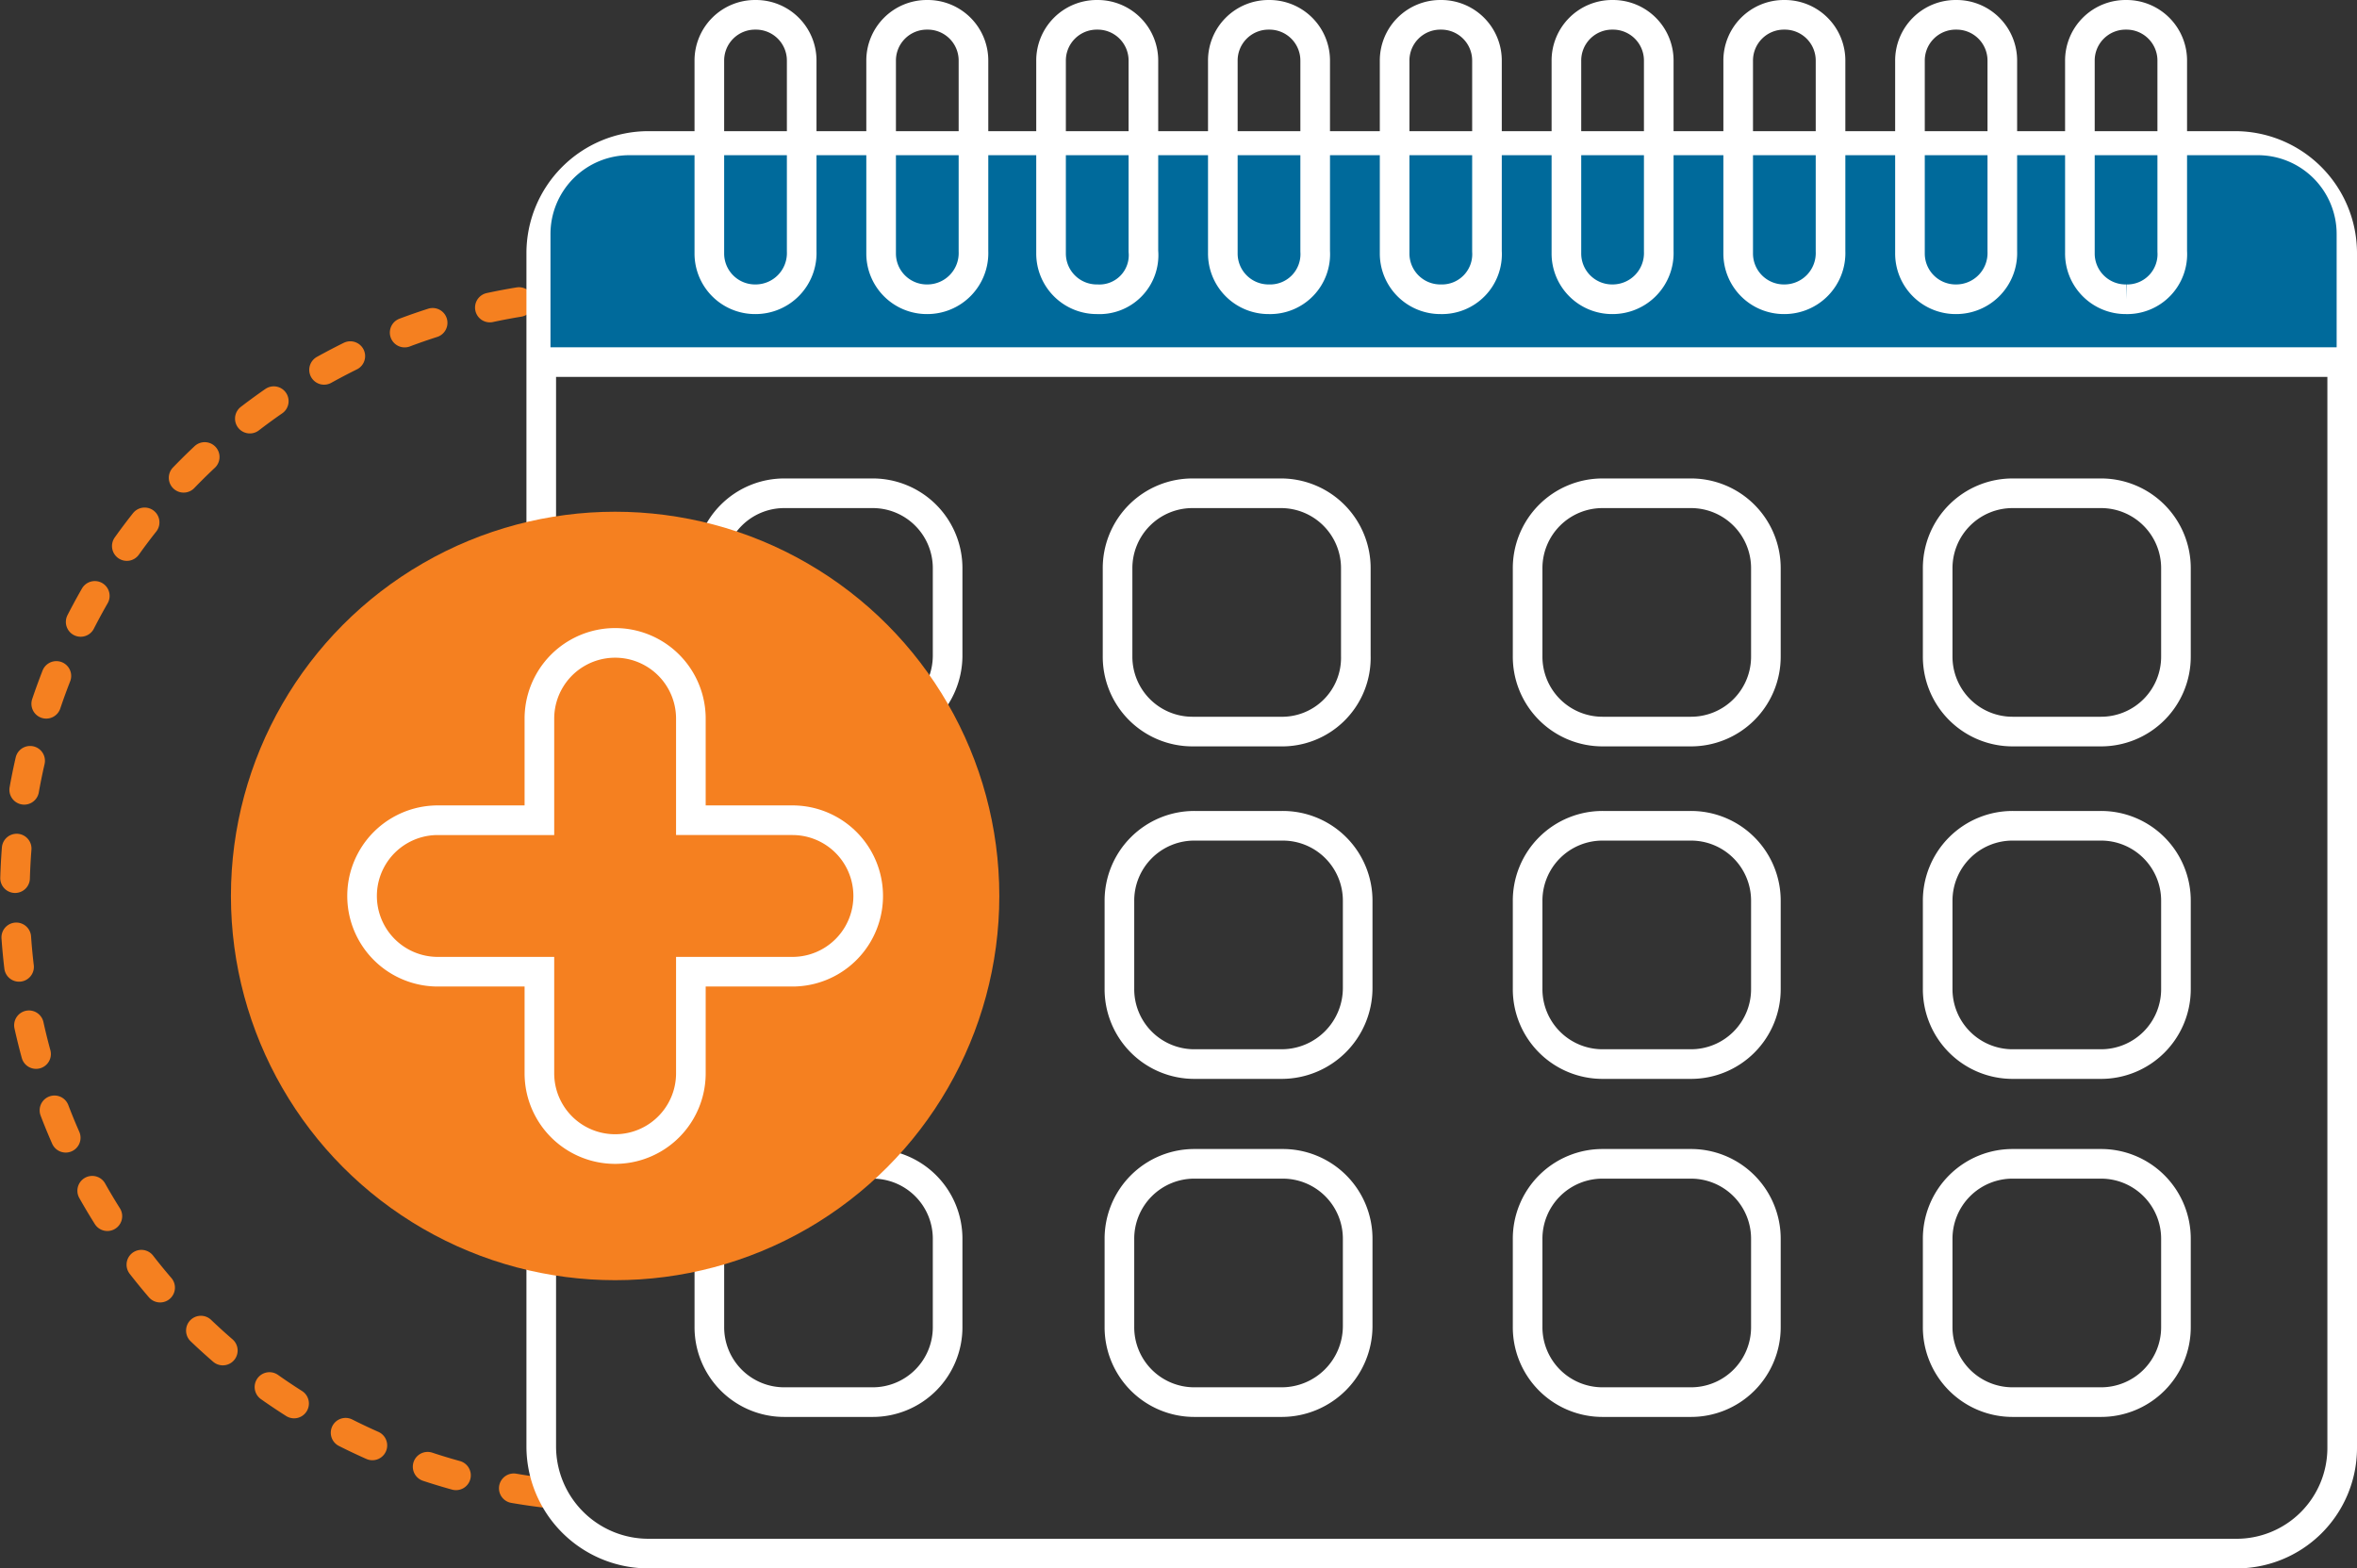 <svg xmlns="http://www.w3.org/2000/svg" width="159.109" height="105.866" viewBox="0 0 159.109 105.866"><rect x="0" y="0" width="159.109" height="105.866" fill="#333333" stroke="none"/><path d="M36.661 100.751a40.6 40.6 0 0 1-.374-80.549" fill="none" stroke="#f58020" stroke-linecap="round" stroke-miterlimit="10" stroke-width="2" stroke-dasharray="2 4"/><path d="M150.877 104.866H43.769a7.237 7.237 0 0 1-7.232-7.232V17.085a7.237 7.237 0 0 1 7.232-7.232h107.108a7.237 7.237 0 0 1 7.232 7.232v80.674a7.132 7.132 0 0 1-7.232 7.107Z" fill="none" stroke="#fff" stroke-miterlimit="10" stroke-width="2"/><path d="M157.61 24.441H37.16v-8.6a5.322 5.322 0 0 1 5.362-5.365h109.851a5.322 5.322 0 0 1 5.362 5.362v8.6Z" fill="#006a9b"/><path fill="none" stroke="#fff" stroke-miterlimit="10" stroke-width="2" d="M36.662 24.442H158.11M58.857 49.38h-5.86a5.056 5.056 0 0 1-5.112-5.112v-5.86a5.056 5.056 0 0 1 5.112-5.112h5.86a5.056 5.056 0 0 1 5.112 5.112v5.86a5.135 5.135 0 0 1-5.112 5.112Zm27.556 0h-5.86a5.056 5.056 0 0 1-5.112-5.112v-5.86a5.056 5.056 0 0 1 5.112-5.112h5.86a5.056 5.056 0 0 1 5.112 5.112v5.86a4.981 4.981 0 0 1-5.112 5.112Zm27.681 0h-5.86a5.056 5.056 0 0 1-5.112-5.112v-5.86a5.056 5.056 0 0 1 5.112-5.112h5.86a5.056 5.056 0 0 1 5.112 5.112v5.86a5.056 5.056 0 0 1-5.112 5.112Zm27.681 0h-5.86a5.056 5.056 0 0 1-5.112-5.112v-5.86a5.056 5.056 0 0 1 5.112-5.112h5.86a5.056 5.056 0 0 1 5.112 5.112v5.86a5.056 5.056 0 0 1-5.112 5.112ZM58.857 71.824h-5.86a5.056 5.056 0 0 1-5.112-5.112v-5.86a5.056 5.056 0 0 1 5.112-5.112h5.86a5.056 5.056 0 0 1 5.112 5.112v5.86a5.056 5.056 0 0 1-5.112 5.112Zm27.681 0h-5.86a5.056 5.056 0 0 1-5.112-5.112v-5.86a5.056 5.056 0 0 1 5.112-5.112h5.86a5.056 5.056 0 0 1 5.112 5.112v5.86a5.135 5.135 0 0 1-5.112 5.112Zm27.556 0h-5.86a5.056 5.056 0 0 1-5.112-5.112v-5.86a5.056 5.056 0 0 1 5.112-5.112h5.86a5.056 5.056 0 0 1 5.112 5.112v5.86a5.056 5.056 0 0 1-5.112 5.112Zm27.681 0h-5.86a5.056 5.056 0 0 1-5.112-5.112v-5.86a5.056 5.056 0 0 1 5.112-5.112h5.86a5.056 5.056 0 0 1 5.112 5.112v5.86a5.056 5.056 0 0 1-5.112 5.112ZM58.857 94.642h-5.86a5.056 5.056 0 0 1-5.112-5.112v-5.86a5.056 5.056 0 0 1 5.112-5.112h5.86a5.056 5.056 0 0 1 5.112 5.112v5.86a5.056 5.056 0 0 1-5.112 5.112Zm27.681 0h-5.86a5.056 5.056 0 0 1-5.112-5.112v-5.86a5.056 5.056 0 0 1 5.112-5.112h5.86a5.056 5.056 0 0 1 5.112 5.112v5.86a5.135 5.135 0 0 1-5.112 5.112Zm27.556 0h-5.86a5.056 5.056 0 0 1-5.112-5.112v-5.86a5.056 5.056 0 0 1 5.112-5.112h5.86a5.056 5.056 0 0 1 5.112 5.112v5.86a5.056 5.056 0 0 1-5.112 5.112Zm27.681 0h-5.86a5.056 5.056 0 0 1-5.112-5.112v-5.86a5.056 5.056 0 0 1 5.112-5.112h5.86a5.056 5.056 0 0 1 5.112 5.112v5.86a5.056 5.056 0 0 1-5.112 5.112ZM51.001 20.2a3.087 3.087 0 0 1-3.117-3.117V4.117A3.087 3.087 0 0 1 51.001 1a3.087 3.087 0 0 1 3.117 3.117V16.96a3.117 3.117 0 0 1-3.117 3.24Zm11.596 0a3.087 3.087 0 0 1-3.117-3.117V4.117A3.087 3.087 0 0 1 62.597 1a3.087 3.087 0 0 1 3.117 3.117V16.96a3.117 3.117 0 0 1-3.117 3.24Zm11.471 0a3.087 3.087 0 0 1-3.117-3.117V4.117A3.087 3.087 0 0 1 74.068 1a3.087 3.087 0 0 1 3.117 3.117V16.96a2.978 2.978 0 0 1-3.117 3.24Zm11.596 0a3.087 3.087 0 0 1-3.117-3.117V4.117A3.087 3.087 0 0 1 85.664 1a3.087 3.087 0 0 1 3.117 3.117V16.96a3.045 3.045 0 0 1-3.117 3.24Zm11.597 0a3.087 3.087 0 0 1-3.117-3.117V4.117A3.087 3.087 0 0 1 97.261 1a3.087 3.087 0 0 1 3.117 3.117V16.96a3.045 3.045 0 0 1-3.117 3.24Zm11.596 0a3.087 3.087 0 0 1-3.117-3.117V4.117A3.087 3.087 0 0 1 108.857 1a3.087 3.087 0 0 1 3.117 3.117V16.96a3.117 3.117 0 0 1-3.117 3.24Zm11.596 0a3.087 3.087 0 0 1-3.117-3.117V4.117A3.087 3.087 0 0 1 120.453 1a3.087 3.087 0 0 1 3.117 3.117V16.96a3.117 3.117 0 0 1-3.117 3.24Zm11.596 0a3.087 3.087 0 0 1-3.117-3.117V4.117A3.087 3.087 0 0 1 132.049 1a3.087 3.087 0 0 1 3.117 3.117V16.96a3.117 3.117 0 0 1-3.117 3.24Zm11.471 0a3.087 3.087 0 0 1-3.117-3.117V4.117A3.087 3.087 0 0 1 143.52 1a3.087 3.087 0 0 1 3.117 3.117V16.96a3.045 3.045 0 0 1-3.117 3.24Z"/><g transform="translate(15.589 34.542)"><circle cx="25.935" cy="25.935" fill="#f58020" r="25.935"/><path d="M37.906 20.823h-6.858v-6.858a5.112 5.112 0 0 0-10.225 0v6.858h-6.858a5.112 5.112 0 0 0 0 10.225h6.858v6.858a5.112 5.112 0 1 0 10.225 0v-6.858h6.858a5.112 5.112 0 0 0 0-10.225Z" fill="none" stroke="#fff" stroke-miterlimit="10" stroke-width="2"/></g></svg>
